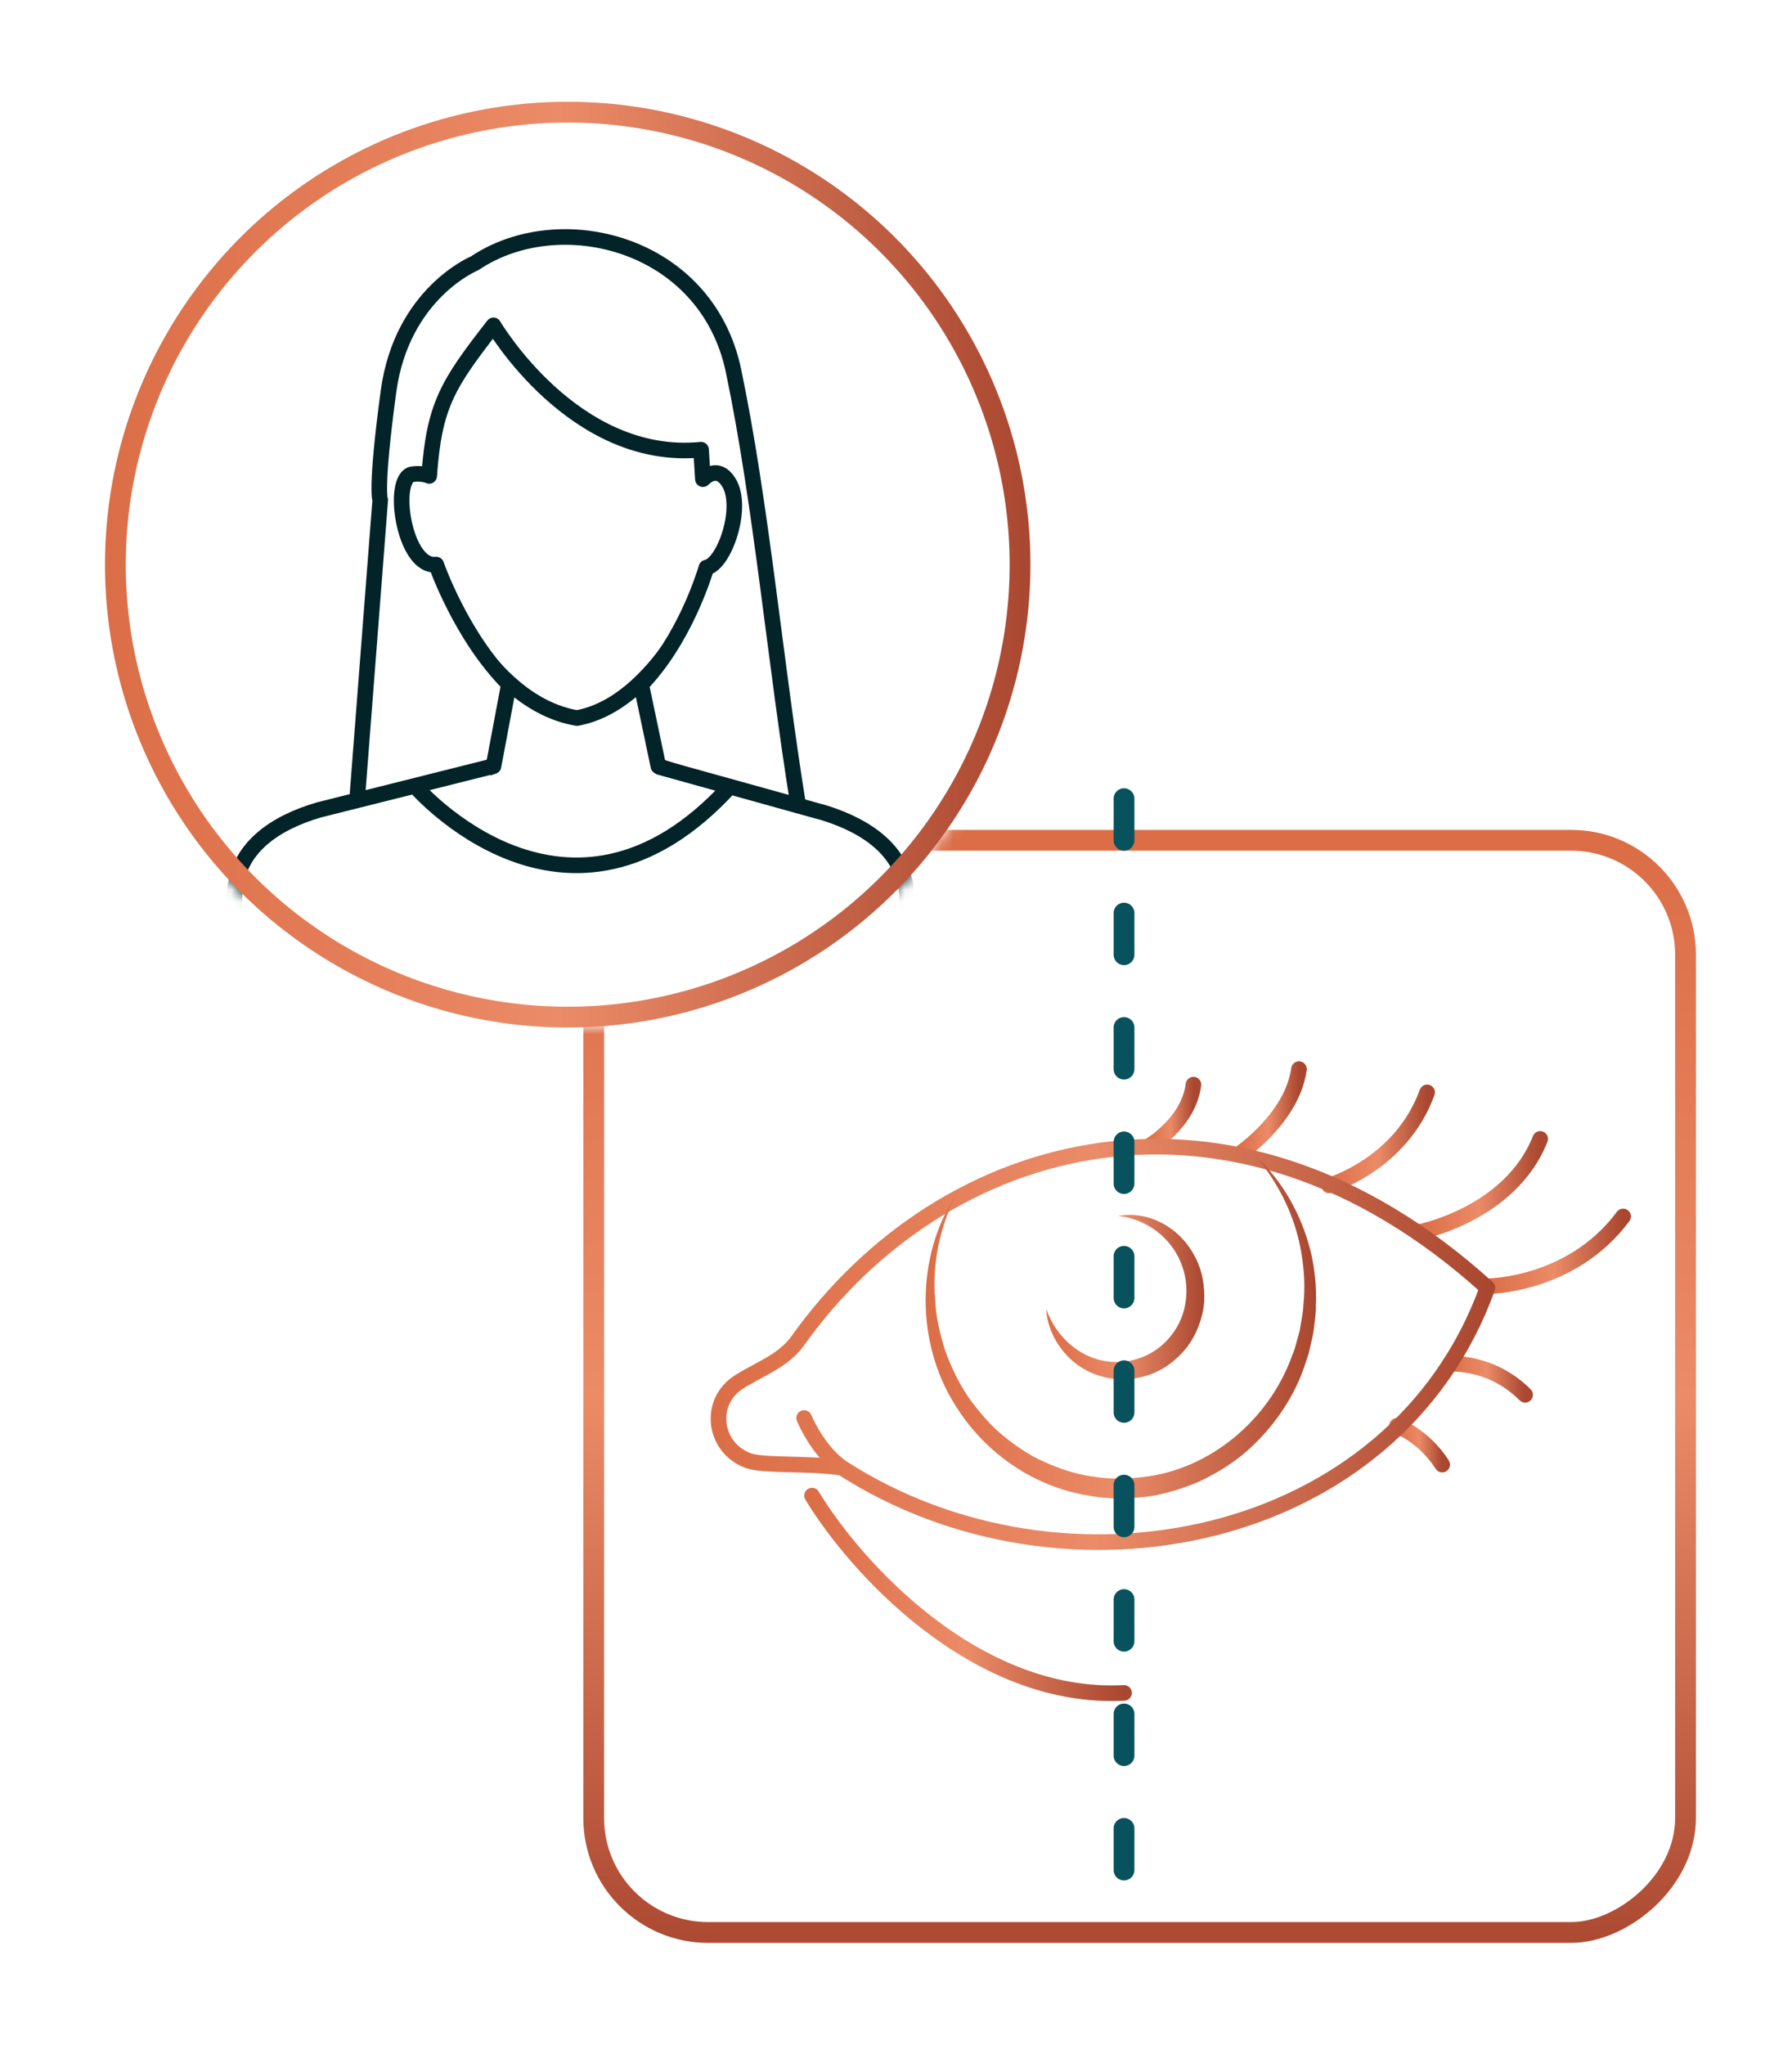<svg width="149" height="170" viewBox="0 0 149 170" fill="none" xmlns="http://www.w3.org/2000/svg">
<g filter="url(#filter0_d)">
<rect x="139.282" y="65.521" width="92.511" height="92.511" rx="10.375" transform="rotate(90 139.282 65.521)" fill="white"/>
<rect x="138.418" y="66.386" width="90.782" height="90.782" rx="9.511" transform="rotate(90 138.418 66.386)" stroke="url(#paint0_linear)" stroke-width="1.729"/>
</g>
<path d="M95.469 95.31C95.469 95.31 98.826 93.397 99.23 90.154" stroke="url(#paint1_linear)" stroke-width="1.297" stroke-miterlimit="10" stroke-linecap="round" stroke-linejoin="round"/>
<path d="M102.991 95.955C102.991 95.955 107.432 92.996 108.006 88.865" stroke="url(#paint2_linear)" stroke-width="1.297" stroke-miterlimit="10" stroke-linecap="round" stroke-linejoin="round"/>
<path d="M110.513 98.533C110.513 98.533 116.476 96.823 118.662 90.799" stroke="url(#paint3_linear)" stroke-width="1.297" stroke-miterlimit="10" stroke-linecap="round" stroke-linejoin="round"/>
<path d="M118.035 102.4C118.035 102.4 125.588 100.929 128.064 94.666" stroke="url(#paint4_linear)" stroke-width="1.297" stroke-miterlimit="10" stroke-linecap="round" stroke-linejoin="round"/>
<path d="M123.677 106.912C123.677 106.912 130.655 106.912 134.96 101.111" stroke="url(#paint5_linear)" stroke-width="1.297" stroke-miterlimit="10" stroke-linecap="round" stroke-linejoin="round"/>
<path d="M120.542 113.366C120.542 113.366 123.933 113.067 126.811 115.936" stroke="url(#paint6_linear)" stroke-width="1.297" stroke-miterlimit="10" stroke-linecap="round" stroke-linejoin="round"/>
<path d="M116.155 118.513C116.155 118.513 118.315 119.271 119.916 121.736" stroke="url(#paint7_linear)" stroke-width="1.297" stroke-miterlimit="10" stroke-linecap="round" stroke-linejoin="round"/>
<path d="M70.02 122.004C67.184 121.575 63.498 121.872 62.226 121.409C59.326 120.36 58.84 116.543 61.424 114.882C63.109 113.8 65.126 113.139 66.334 111.445C78.373 94.532 102.288 87.658 123.677 107.041C115.94 128.515 88.402 133.869 70.02 122.004ZM70.02 122.004C68.302 120.806 67.233 118.732 66.86 117.865" stroke="url(#paint8_linear)" stroke-width="1.297" stroke-miterlimit="10" stroke-linecap="round" stroke-linejoin="round"/>
<path d="M104.471 96.162C106.641 98.184 108.188 100.93 108.949 103.901C109.314 105.391 109.484 106.947 109.411 108.495C109.427 109.278 109.281 110.043 109.192 110.809C109.119 111.192 109.022 111.566 108.941 111.949L108.812 112.515L108.625 113.072C107.71 116.06 105.872 118.715 103.532 120.737C102.349 121.744 101.013 122.535 99.62 123.192C98.195 123.775 96.721 124.241 95.191 124.424C93.668 124.599 92.121 124.607 90.607 124.332C89.093 124.107 87.611 123.625 86.226 122.959C83.456 121.619 81.076 119.464 79.448 116.834C76.095 111.574 76.184 104.409 79.44 99.382C78.144 102.071 77.496 105.067 77.755 107.988C77.804 109.452 78.16 110.884 78.589 112.257C79.075 113.622 79.707 114.92 80.501 116.11C81.335 117.267 82.25 118.365 83.335 119.272C84.42 120.163 85.586 120.978 86.874 121.528C88.145 122.102 89.473 122.543 90.85 122.726C92.219 122.959 93.62 122.934 94.996 122.776C100.535 122.177 105.508 118.074 107.443 112.656L107.637 112.157L107.783 111.641C107.872 111.291 107.977 110.95 108.067 110.601C108.172 109.885 108.35 109.178 108.374 108.454C108.528 107.006 108.447 105.541 108.196 104.101C107.71 101.188 106.374 98.442 104.471 96.162Z" fill="url(#paint9_linear)"/>
<path d="M92.988 101.064C94.162 100.847 95.45 101.055 96.567 101.638C97.693 102.212 98.673 103.169 99.296 104.343C99.96 105.508 100.195 106.898 100.122 108.246C100.001 109.602 99.49 110.925 98.673 112.007C97.83 113.073 96.705 113.896 95.442 114.313C94.81 114.512 94.154 114.637 93.49 114.645C92.834 114.67 92.178 114.579 91.546 114.387C89.004 113.697 87.117 111.283 86.995 108.812C87.805 111.125 89.724 112.756 91.83 113.123C93.927 113.505 96.13 112.665 97.401 110.975C98.721 109.336 99.021 106.923 98.171 104.917C97.344 102.895 95.369 101.33 92.988 101.064Z" fill="url(#paint10_linear)"/>
<line x1="93.459" y1="66.386" x2="93.459" y2="156.303" stroke="#08525E" stroke-width="1.729" stroke-linecap="round" stroke-linejoin="round" stroke-dasharray="3.46 6.05"/>
<path d="M67.521 124.313C70.98 130.053 81.009 141.369 93.459 140.713" stroke="url(#paint11_linear)" stroke-width="1.297" stroke-linecap="round"/>
<g filter="url(#filter1_d)">
<mask id="mask0" mask-type="alpha" maskUnits="userSpaceOnUse" x="7" y="5" width="77" height="77">
<circle cx="45.474" cy="43.474" r="38.474" fill="white"/>
</mask>
<g mask="url(#mask0)">
<circle cx="45.927" cy="45.737" r="44.359" fill="white"/>
<path d="M34.464 43.986C34.464 43.986 38.489 54.903 46.241 56.226C52.935 55.01 56.999 45.194 57.313 44.184" fill="white"/>
<path d="M34.464 43.986C34.464 43.986 38.489 54.903 46.241 56.226C52.935 55.01 56.999 45.194 57.313 44.184" stroke="#022328" stroke-width="1.297" stroke-miterlimit="10" stroke-linecap="round" stroke-linejoin="round"/>
<path d="M39.303 60.227L40.586 53.408C36.615 49.45 34.541 43.47 34.541 43.47C31.829 43.773 30.747 36.223 32.567 35.959C33.396 35.834 33.957 36.099 33.957 36.099C34.364 30.259 35.478 28.486 39.303 23.587C39.303 23.587 45.978 34.963 56.562 33.921L56.716 36.371C57.215 35.873 58.129 35.406 58.889 36.674C60.126 38.734 58.505 43.431 57.008 43.719C56.792 44.442 55.126 49.776 51.585 53.439L53.013 60.227C56.984 61.526 60.817 62.537 64.658 63.571C62.707 51.518 61.585 38.478 59.258 27.351C57.008 16.666 44.779 13.681 37.744 18.424C37.744 18.424 31.676 20.897 30.57 29.1C29.464 37.304 29.886 38.097 29.886 38.097L27.935 63.361C31.561 62.428 35.847 61.432 39.303 60.227Z" fill="white" stroke="#022328" stroke-width="1.297" stroke-miterlimit="10" stroke-linecap="round" stroke-linejoin="round"/>
<path d="M53.137 60.307L66.861 64.123C70.42 65.243 73.599 67.388 73.7 71.244L74.45 99.736C71.325 101.968 67.944 103.852 64.362 105.343L63.488 89.587L61.082 106.581C55.93 108.324 50.43 109.27 44.705 109.27C44.558 109.27 44.411 109.262 44.256 109.262" fill="white"/>
<path d="M53.137 60.307L66.861 64.123C70.42 65.243 73.599 67.388 73.7 71.244L74.45 99.736C71.325 101.968 67.944 103.852 64.362 105.343L63.488 89.587L61.082 106.581C55.93 108.324 50.43 109.27 44.705 109.27C44.558 109.27 44.411 109.262 44.256 109.262" stroke="#022328" stroke-width="1.297" stroke-miterlimit="10" stroke-linecap="round" stroke-linejoin="round"/>
<path d="M38.952 60.307L24.789 63.861C21.186 64.915 17.958 66.999 17.787 70.837L16.511 99.833C19.63 102.027 22.991 103.883 26.555 105.353L27.737 89.31L29.9 106.604C34.934 108.287 40.302 109.215 45.888 109.27" fill="white"/>
<path d="M38.952 60.307L24.789 63.861C21.186 64.915 17.958 66.999 17.787 70.837L16.511 99.833C19.63 102.027 22.991 103.883 26.555 105.353L27.737 89.31L29.9 106.604C34.934 108.287 40.302 109.215 45.888 109.27" stroke="#022328" stroke-width="1.297" stroke-miterlimit="10" stroke-linecap="round" stroke-linejoin="round"/>
<path d="M32.832 61.939C32.832 61.939 45.515 76.628 58.945 61.939" stroke="#022328" stroke-width="1.297" stroke-miterlimit="10" stroke-linecap="round" stroke-linejoin="round"/>
</g>
<circle cx="45.474" cy="43.474" r="37.61" stroke="url(#paint12_linear)" stroke-width="1.729"/>
</g>
<defs>
<filter id="filter0_d" x="40.719" y="61.198" width="108.074" height="108.074" filterUnits="userSpaceOnUse" color-interpolation-filters="sRGB">
<feFlood flood-opacity="0" result="BackgroundImageFix"/>
<feColorMatrix in="SourceAlpha" type="matrix" values="0 0 0 0 0 0 0 0 0 0 0 0 0 0 0 0 0 0 127 0"/>
<feMorphology radius="2.594" operator="erode" in="SourceAlpha" result="effect1_dropShadow"/>
<feOffset dx="1.729" dy="3.458"/>
<feGaussianBlur stdDeviation="5.188"/>
<feColorMatrix type="matrix" values="0 0 0 0 0 0 0 0 0 0 0 0 0 0 0 0 0 0 0.2 0"/>
<feBlend mode="normal" in2="BackgroundImageFix" result="effect1_dropShadow"/>
<feBlend mode="normal" in="SourceGraphic" in2="effect1_dropShadow" result="shape"/>
</filter>
<filter id="filter1_d" x="0.948" y="0.677" width="92.511" height="92.511" filterUnits="userSpaceOnUse" color-interpolation-filters="sRGB">
<feFlood flood-opacity="0" result="BackgroundImageFix"/>
<feColorMatrix in="SourceAlpha" type="matrix" values="0 0 0 0 0 0 0 0 0 0 0 0 0 0 0 0 0 0 127 0"/>
<feMorphology radius="2.594" operator="erode" in="SourceAlpha" result="effect1_dropShadow"/>
<feOffset dx="1.729" dy="3.458"/>
<feGaussianBlur stdDeviation="5.188"/>
<feColorMatrix type="matrix" values="0 0 0 0 0 0 0 0 0 0 0 0 0 0 0 0 0 0 0.2 0"/>
<feBlend mode="normal" in2="BackgroundImageFix" result="effect1_dropShadow"/>
<feBlend mode="normal" in="SourceGraphic" in2="effect1_dropShadow" result="shape"/>
</filter>
<linearGradient id="paint0_linear" x1="139.282" y1="111.775" x2="231.797" y2="111.775" gradientUnits="userSpaceOnUse">
<stop stop-color="#DB6E47"/>
<stop offset="0.49" stop-color="#EB8B67"/>
<stop offset="1" stop-color="#A94730"/>
</linearGradient>
<linearGradient id="paint1_linear" x1="95.469" y1="92.732" x2="99.23" y2="92.732" gradientUnits="userSpaceOnUse">
<stop stop-color="#DB6E47"/>
<stop offset="0.49" stop-color="#EB8B67"/>
<stop offset="1" stop-color="#A94730"/>
</linearGradient>
<linearGradient id="paint2_linear" x1="102.991" y1="92.41" x2="108.006" y2="92.41" gradientUnits="userSpaceOnUse">
<stop stop-color="#DB6E47"/>
<stop offset="0.49" stop-color="#EB8B67"/>
<stop offset="1" stop-color="#A94730"/>
</linearGradient>
<linearGradient id="paint3_linear" x1="110.513" y1="94.666" x2="118.662" y2="94.666" gradientUnits="userSpaceOnUse">
<stop stop-color="#DB6E47"/>
<stop offset="0.49" stop-color="#EB8B67"/>
<stop offset="1" stop-color="#A94730"/>
</linearGradient>
<linearGradient id="paint4_linear" x1="118.035" y1="98.533" x2="128.065" y2="98.533" gradientUnits="userSpaceOnUse">
<stop stop-color="#DB6E47"/>
<stop offset="0.49" stop-color="#EB8B67"/>
<stop offset="1" stop-color="#A94730"/>
</linearGradient>
<linearGradient id="paint5_linear" x1="123.677" y1="104.012" x2="134.96" y2="104.012" gradientUnits="userSpaceOnUse">
<stop stop-color="#DB6E47"/>
<stop offset="0.49" stop-color="#EB8B67"/>
<stop offset="1" stop-color="#A94730"/>
</linearGradient>
<linearGradient id="paint6_linear" x1="120.542" y1="114.646" x2="126.811" y2="114.646" gradientUnits="userSpaceOnUse">
<stop stop-color="#DB6E47"/>
<stop offset="0.49" stop-color="#EB8B67"/>
<stop offset="1" stop-color="#A94730"/>
</linearGradient>
<linearGradient id="paint7_linear" x1="116.155" y1="120.125" x2="119.916" y2="120.125" gradientUnits="userSpaceOnUse">
<stop stop-color="#DB6E47"/>
<stop offset="0.49" stop-color="#EB8B67"/>
<stop offset="1" stop-color="#A94730"/>
</linearGradient>
<linearGradient id="paint8_linear" x1="59.74" y1="111.745" x2="123.679" y2="111.745" gradientUnits="userSpaceOnUse">
<stop stop-color="#DB6E47"/>
<stop offset="0.49" stop-color="#EB8B67"/>
<stop offset="1" stop-color="#A94730"/>
</linearGradient>
<linearGradient id="paint9_linear" x1="76.966" y1="110.354" x2="109.429" y2="110.354" gradientUnits="userSpaceOnUse">
<stop stop-color="#DB6E47"/>
<stop offset="0.49" stop-color="#EB8B67"/>
<stop offset="1" stop-color="#A94730"/>
</linearGradient>
<linearGradient id="paint10_linear" x1="86.995" y1="107.815" x2="100.135" y2="107.815" gradientUnits="userSpaceOnUse">
<stop stop-color="#DB6E47"/>
<stop offset="0.49" stop-color="#EB8B67"/>
<stop offset="1" stop-color="#A94730"/>
</linearGradient>
<linearGradient id="paint11_linear" x1="67.521" y1="132.527" x2="93.46" y2="132.527" gradientUnits="userSpaceOnUse">
<stop stop-color="#DB6E47"/>
<stop offset="0.49" stop-color="#EB8B67"/>
<stop offset="1" stop-color="#A94730"/>
</linearGradient>
<linearGradient id="paint12_linear" x1="7" y1="43.472" x2="83.951" y2="43.472" gradientUnits="userSpaceOnUse">
<stop stop-color="#DB6E47"/>
<stop offset="0.49" stop-color="#EB8B67"/>
<stop offset="1" stop-color="#A94730"/>
</linearGradient>
</defs>
</svg>
